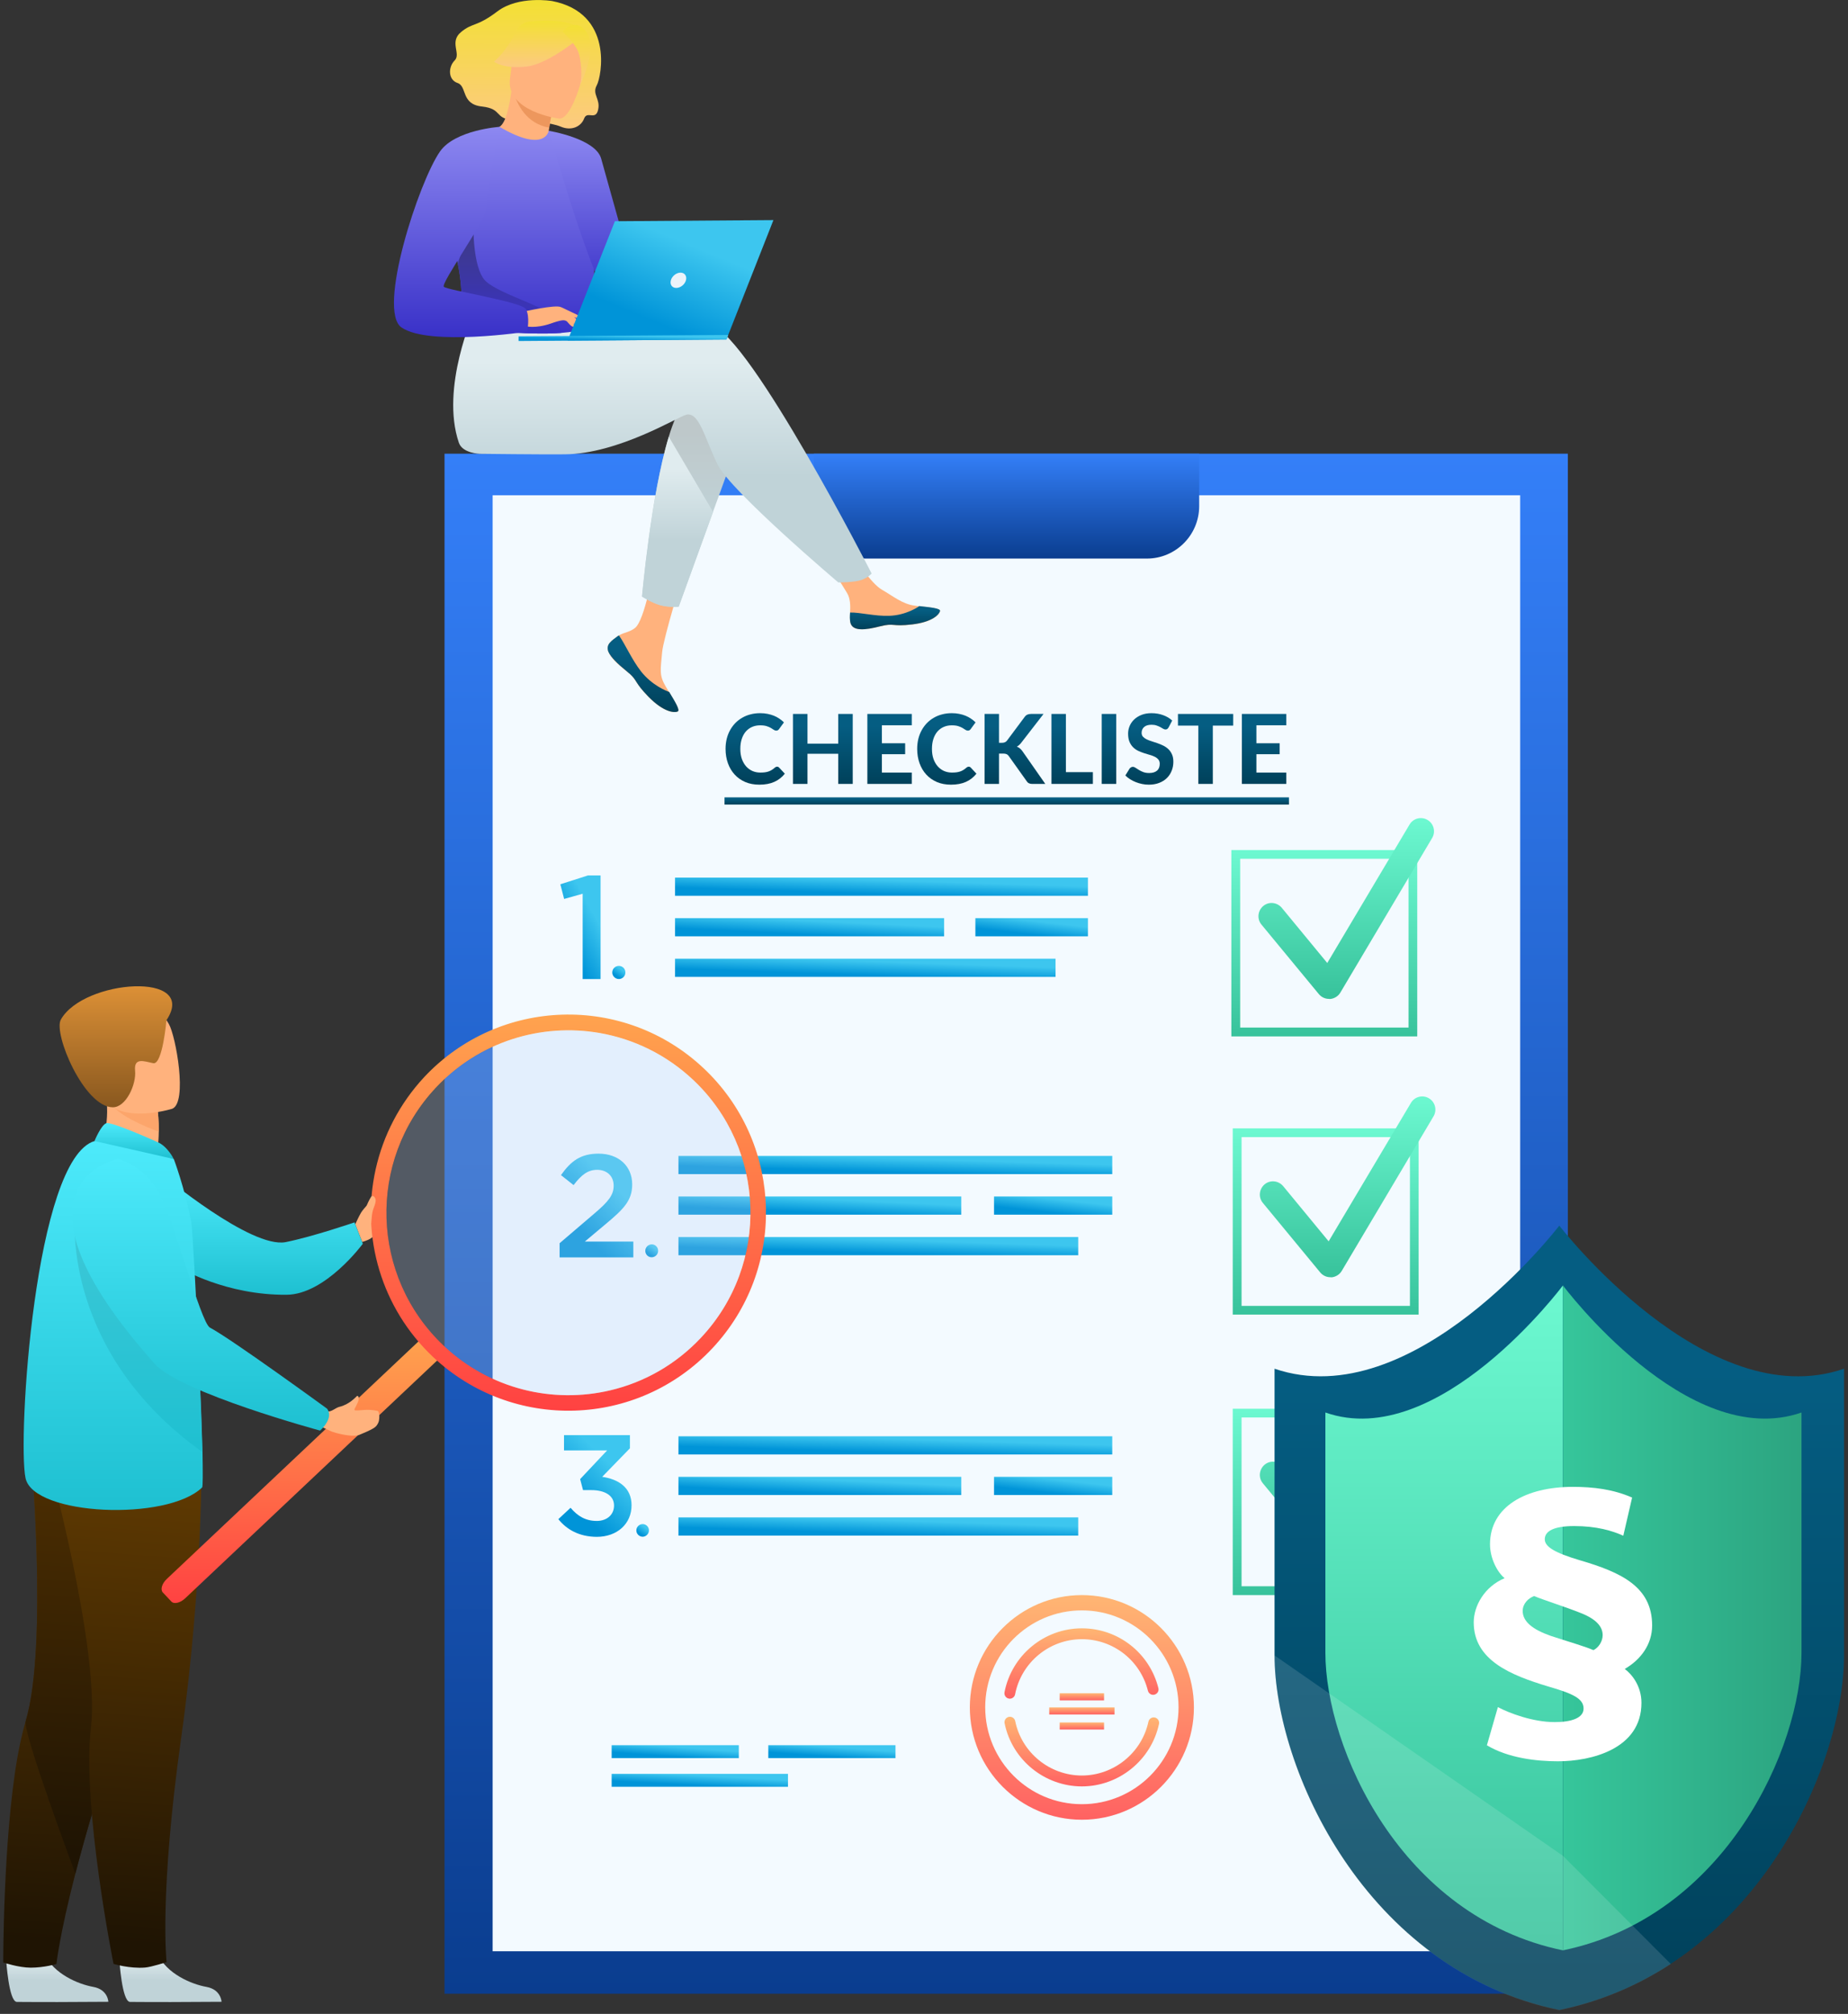<svg width="268" height="292" viewBox="0 0 268 292" fill="none" xmlns="http://www.w3.org/2000/svg">
<rect x="0" y="0" width="268" height="292" fill="#333333" stroke="none"/>
<g clip-path="url(#clip0_1145_1636)">
<path d="M227.373 65.783H64.467V289.071H227.373V65.783Z" fill="url(#paint0_linear_1145_1636)"/>
<path d="M220.457 71.81H71.442V282.916H220.457V71.81Z" fill="#F3FAFF"/>
<path d="M118.015 65.783V73.385C118.015 77.58 121.414 80.987 125.6 80.987H166.322C170.507 80.987 173.907 77.58 173.907 73.385V65.783H118.015Z" fill="url(#paint1_linear_1145_1636)"/>
<path d="M107.144 253.038H88.703V254.906H107.144V253.038Z" fill="url(#paint2_linear_1145_1636)"/>
<path d="M129.863 253.038H111.421V254.906H129.863V253.038Z" fill="url(#paint3_linear_1145_1636)"/>
<path d="M114.273 257.196H88.703V259.065H114.273V257.196Z" fill="url(#paint4_linear_1145_1636)"/>
<path d="M186.927 115.61H105.072V116.654H186.927V115.61Z" fill="url(#paint5_linear_1145_1636)"/>
<path d="M205.531 150.269H178.572V123.249H205.531V150.269ZM179.852 148.987H204.27V124.513H179.852V148.987Z" fill="url(#paint6_linear_1145_1636)"/>
<path d="M192.719 144.829C192.152 144.829 191.622 144.572 191.257 144.132L182.94 134.057C182.264 133.251 182.392 132.042 183.196 131.364C184.001 130.686 185.207 130.815 185.883 131.621L192.481 139.626L204.416 119.549C204.946 118.651 206.116 118.34 207.03 118.889C207.926 119.42 208.236 120.593 207.688 121.509L194.382 143.913C194.071 144.444 193.505 144.792 192.883 144.847C192.81 144.829 192.774 144.829 192.719 144.829Z" fill="url(#paint7_linear_1145_1636)"/>
<path d="M157.773 127.243H97.896V129.881H157.773V127.243Z" fill="url(#paint8_linear_1145_1636)"/>
<path d="M153.076 139.003H97.896V141.641H153.076V139.003Z" fill="url(#paint9_linear_1145_1636)"/>
<path d="M157.773 133.123H141.451V135.761H157.773V133.123Z" fill="url(#paint10_linear_1145_1636)"/>
<path d="M136.918 133.123H97.896V135.761H136.918V133.123Z" fill="url(#paint11_linear_1145_1636)"/>
<path d="M84.499 129.587L81.812 130.338L81.264 128.213L85.266 126.931H87.094V141.953H84.499V129.587Z" fill="url(#paint12_linear_1145_1636)"/>
<path d="M88.794 141C88.794 140.469 89.215 140.047 89.745 140.047C90.275 140.047 90.695 140.469 90.695 141C90.695 141.531 90.275 141.952 89.745 141.952C89.233 141.952 88.794 141.531 88.794 141Z" fill="url(#paint13_linear_1145_1636)"/>
<path d="M205.732 190.607H178.773V163.605H205.732V190.607ZM180.053 189.343H204.471V164.869H180.053V189.343Z" fill="url(#paint14_linear_1145_1636)"/>
<path d="M192.92 185.185C192.353 185.185 191.823 184.928 191.458 184.489L183.142 174.413C182.465 173.607 182.593 172.398 183.397 171.72C184.202 171.043 185.408 171.171 186.084 171.977L192.682 179.982L204.618 159.905C205.148 159.007 206.317 158.696 207.231 159.245C208.127 159.777 208.437 160.949 207.889 161.865L194.583 184.269C194.273 184.8 193.706 185.148 193.084 185.203C193.03 185.185 192.975 185.185 192.92 185.185Z" fill="url(#paint15_linear_1145_1636)"/>
<path d="M81.154 180.257L86.235 175.915C88.264 174.193 88.995 173.241 88.995 171.922C88.995 170.456 87.953 169.614 86.601 169.614C85.248 169.614 84.316 170.347 83.183 171.83L81.355 170.383C82.763 168.386 84.17 167.269 86.802 167.269C89.69 167.269 91.682 169.046 91.682 171.739C91.682 174.065 90.439 175.311 87.844 177.473L84.809 180.019H91.846V182.309H81.154V180.257Z" fill="url(#paint16_linear_1145_1636)"/>
<path d="M93.582 181.356C93.582 180.843 94.003 180.422 94.515 180.422C95.026 180.422 95.447 180.843 95.447 181.356C95.447 181.869 95.026 182.29 94.515 182.29C94.003 182.309 93.582 181.887 93.582 181.356Z" fill="url(#paint17_linear_1145_1636)"/>
<path d="M161.301 167.599H98.39V170.237H161.301V167.599Z" fill="url(#paint18_linear_1145_1636)"/>
<path d="M156.366 179.359H98.39V181.997H156.366V179.359Z" fill="url(#paint19_linear_1145_1636)"/>
<path d="M161.301 173.479H144.156V176.117H161.301V173.479Z" fill="url(#paint20_linear_1145_1636)"/>
<path d="M139.404 173.479H98.39V176.117H139.404V173.479Z" fill="url(#paint21_linear_1145_1636)"/>
<path d="M205.732 231.275H178.773V204.255H205.732V231.275ZM180.052 229.993H204.471V205.519H180.052V229.993Z" fill="url(#paint22_linear_1145_1636)"/>
<path d="M192.92 225.834C192.353 225.834 191.823 225.578 191.457 225.138L183.141 215.063C182.465 214.257 182.593 213.048 183.397 212.37C184.201 211.692 185.408 211.82 186.084 212.626L192.682 220.632L204.617 200.554C205.147 199.657 206.317 199.345 207.231 199.895C208.126 200.426 208.437 201.599 207.889 202.514L194.583 224.918C194.272 225.45 193.705 225.798 193.084 225.853C193.029 225.834 192.974 225.834 192.92 225.834Z" fill="url(#paint23_linear_1145_1636)"/>
<path d="M161.3 208.248H98.39V210.886H161.3V208.248Z" fill="url(#paint24_linear_1145_1636)"/>
<path d="M156.365 220.009H98.39V222.647H156.365V220.009Z" fill="url(#paint25_linear_1145_1636)"/>
<path d="M161.3 214.129H144.156V216.767H161.3V214.129Z" fill="url(#paint26_linear_1145_1636)"/>
<path d="M139.404 214.129H98.39V216.767H139.404V214.129Z" fill="url(#paint27_linear_1145_1636)"/>
<path d="M80.971 220.265L82.744 218.617C83.786 219.844 84.937 220.522 86.546 220.522C87.971 220.522 89.05 219.661 89.05 218.287C89.05 216.858 87.752 216.052 85.723 216.052H84.553L84.133 214.458L88.044 210.3H81.794V208.083H91.353V209.988L87.332 214.128C89.616 214.458 91.59 215.631 91.59 218.25C91.59 220.925 89.525 222.83 86.528 222.83C83.987 222.812 82.177 221.767 80.971 220.265Z" fill="url(#paint28_linear_1145_1636)"/>
<path d="M92.285 221.896C92.285 221.383 92.706 220.98 93.199 220.98C93.711 220.98 94.113 221.401 94.113 221.896C94.113 222.39 93.692 222.812 93.199 222.812C92.706 222.812 92.285 222.409 92.285 221.896Z" fill="url(#paint29_linear_1145_1636)"/>
<path d="M156.895 259.01C151.485 259.01 146.77 255.163 145.691 249.869C145.6 249.447 145.874 249.026 146.295 248.934C146.715 248.843 147.135 249.117 147.227 249.539C148.159 254.118 152.216 257.434 156.895 257.434C161.52 257.434 165.577 254.155 166.546 249.63C166.637 249.209 167.058 248.934 167.478 249.026C167.898 249.117 168.173 249.539 168.081 249.96C166.948 255.218 162.251 259.01 156.895 259.01Z" fill="url(#paint30_linear_1145_1636)"/>
<path d="M146.441 246.296C146.386 246.296 146.349 246.296 146.295 246.278C145.874 246.205 145.6 245.783 145.673 245.362C146.715 239.995 151.431 236.093 156.895 236.093C162.141 236.093 166.71 239.647 167.99 244.758C168.099 245.179 167.844 245.6 167.423 245.71C167.003 245.82 166.582 245.564 166.473 245.142C165.376 240.746 161.428 237.668 156.895 237.668C152.18 237.668 148.104 241.039 147.208 245.674C147.135 246.04 146.806 246.296 146.441 246.296Z" fill="url(#paint31_linear_1145_1636)"/>
<path d="M156.895 263.846C147.939 263.846 140.647 256.537 140.647 247.56C140.647 238.584 147.939 231.275 156.895 231.275C165.851 231.275 173.144 238.584 173.144 247.56C173.144 256.537 165.851 263.846 156.895 263.846ZM156.895 233.492C149.164 233.492 142.877 239.793 142.877 247.542C142.877 255.291 149.164 261.593 156.895 261.593C164.627 261.593 170.914 255.291 170.914 247.542C170.914 239.812 164.627 233.492 156.895 233.492Z" fill="url(#paint32_linear_1145_1636)"/>
<path d="M160.112 245.509H153.678V246.535H160.112V245.509Z" fill="url(#paint33_linear_1145_1636)"/>
<path d="M160.112 249.74H153.678V250.766H160.112V249.74Z" fill="url(#paint34_linear_1145_1636)"/>
<path d="M161.629 247.56H152.161V248.586H161.629V247.56Z" fill="url(#paint35_linear_1145_1636)"/>
<path d="M51.52 177.509C51.52 177.509 52.032 176.373 52.361 175.824C52.69 175.274 54.097 173.699 54.335 174.065C54.572 174.432 55.523 176.831 55.011 177.509C54.499 178.187 55.047 179.359 52.525 180.074L51.52 177.509Z" fill="#FFB27D"/>
<path d="M23.52 170.31C23.52 170.31 36.423 181.1 41.45 180.092C45.379 179.304 51.411 177.234 51.411 177.234L52.617 180.33C52.617 180.33 47.207 187.694 41.559 187.731C32.731 187.804 26.225 183.902 26.225 183.902L23.52 170.31Z" fill="url(#paint36_linear_1145_1636)"/>
<path d="M0.892 284.125C0.892 284.125 1.257 290.17 2.427 290.261C2.591 290.28 8.349 290.28 8.349 290.28L15.714 290.243C15.714 290.243 15.66 288.466 13.521 288.081C11.364 287.697 7.764 286.195 6.466 283.337C5.095 280.333 0.892 284.125 0.892 284.125Z" fill="url(#paint37_linear_1145_1636)"/>
<path d="M0.471 284.546C0.471 284.546 2.72 285.297 4.456 285.297C6.412 285.297 8.185 284.766 8.185 284.766C8.185 284.766 8.605 280.681 10.926 271.668C12.151 266.941 13.887 260.878 16.355 253.349C23.19 232.502 25.274 220.32 25.457 219.166C25.475 219.111 25.475 219.074 25.475 219.074L25.457 219.056L4.438 209.805C4.438 209.805 7.033 238.529 3.725 249.557C3.268 251.096 2.866 252.891 2.519 254.833C0.435 266.813 0.471 284.546 0.471 284.546Z" fill="url(#paint38_linear_1145_1636)"/>
<path d="M10.926 271.668C12.151 266.942 13.887 260.878 16.355 253.349C23.19 232.502 25.274 220.32 25.457 219.166C25.457 219.129 25.457 219.093 25.457 219.056L4.438 209.805C4.438 209.805 7.033 238.529 3.725 249.557C3.25 251.096 10.926 271.668 10.926 271.668Z" fill="url(#paint39_linear_1145_1636)"/>
<path d="M17.305 284.125C17.305 284.125 17.67 290.17 18.84 290.261C19.005 290.28 24.762 290.28 24.762 290.28L32.128 290.243C32.128 290.243 32.073 288.466 29.934 288.081C27.778 287.697 24.177 286.195 22.879 283.337C21.509 280.333 17.305 284.125 17.305 284.125Z" fill="url(#paint40_linear_1145_1636)"/>
<path d="M29.222 210.483C29.222 210.483 29.496 229.095 26.279 251.938C23.062 274.782 24.159 284.491 24.159 284.491C24.159 284.491 21.948 285.205 21.052 285.279C18.785 285.462 16.464 284.747 16.464 284.747C16.464 284.747 11.858 261.886 13.193 250.455C14.509 239.024 6.887 211.216 6.887 211.216L29.222 210.483Z" fill="url(#paint41_linear_1145_1636)"/>
<path d="M14.326 166.939L18.42 169.632L22.148 168.57C22.825 167.599 23.007 165.712 23.026 164.081C23.044 162.469 22.88 161.096 22.88 161.096L17.36 158.641L15.294 157.725C15.294 157.761 15.459 159.429 15.477 159.667C15.861 163.99 14.326 166.939 14.326 166.939Z" fill="#FFB27D"/>
<path d="M29.313 215.667C24.214 220.613 4.895 219.771 3.707 214.33C2.519 208.889 5.004 168.002 13.723 165.437C15.532 164.906 25.201 168.038 25.201 168.038C25.201 168.038 26.718 172.014 27.723 177.088C27.924 178.077 28.472 188.519 28.911 198.301C29.112 202.881 29.277 207.296 29.368 210.538C29.423 213.561 29.423 215.557 29.313 215.667Z" fill="url(#paint42_linear_1145_1636)"/>
<path d="M15.879 159.758C16.994 161.663 20.942 163.33 23.026 164.081C23.044 162.469 22.88 161.095 22.88 161.095L17.36 158.641C16.135 158.622 15.386 158.897 15.879 159.758Z" fill="#FCA56B"/>
<path d="M24.963 160.766C24.963 160.766 16.044 163.55 14.399 157.963C12.754 152.376 10.487 148.968 16.117 146.953C21.746 144.938 23.483 146.734 24.488 148.474C25.493 150.196 27.248 159.886 24.963 160.766Z" fill="#FFB27D"/>
<path d="M24.14 147.924C24.14 147.924 23.574 154.427 22.221 154.153C20.887 153.878 19.407 153.273 19.59 155.233C19.791 157.194 18.292 160.564 16.354 160.546C12.205 160.528 7.691 149.848 8.824 147.833C12.114 141.971 28.874 140.798 24.14 147.924Z" fill="url(#paint43_linear_1145_1636)"/>
<path d="M22.825 165.584C22.715 165.529 16.19 162.598 15.422 162.854C14.655 163.111 13.704 165.437 13.704 165.437L25.183 168.038C25.201 168.038 24.287 166.188 22.825 165.584Z" fill="url(#paint44_linear_1145_1636)"/>
<path d="M63.419 197.239L26.864 231.733C26.151 232.411 25.237 232.631 24.853 232.209L23.61 230.89C23.227 230.469 23.483 229.59 24.214 228.912L60.768 194.418C61.481 193.74 62.395 193.52 62.779 193.941L64.022 195.26C64.406 195.663 64.15 196.561 63.419 197.239Z" fill="url(#paint45_linear_1145_1636)"/>
<path d="M55.029 184.214C56.437 188.849 59.032 193.19 62.797 196.744C74.33 207.607 92.461 207.057 103.3 195.498C113.992 184.104 113.608 166.262 102.514 155.343C102.368 155.197 102.221 155.05 102.057 154.904C90.542 144.041 72.411 144.59 61.554 156.131C54.28 163.935 52.141 174.688 55.029 184.214ZM63.217 157.707C69.523 150.984 78.516 148.309 86.96 149.775C91.876 150.636 96.61 152.889 100.522 156.571C111.141 166.573 111.652 183.316 101.655 193.96C97.981 197.88 93.393 200.426 88.531 201.58C80.197 203.559 71.058 201.434 64.351 195.114C53.731 185.093 53.22 168.35 63.217 157.707Z" fill="url(#paint46_linear_1145_1636)"/>
<g opacity="0.5">
<path opacity="0.5" d="M101.655 193.96C97.981 197.88 93.394 200.426 88.532 201.58C80.197 203.559 71.058 201.434 64.351 195.114C53.732 185.112 53.22 168.368 63.218 157.725C69.523 151.002 78.516 148.327 86.96 149.793C91.876 150.654 96.61 152.907 100.522 156.589C111.141 166.573 111.634 183.316 101.655 193.96Z" fill="#B3CFF9"/>
</g>
<path d="M29.331 210.52C9.19 196.14 10.871 176.941 10.871 176.941C18.237 181.1 25.53 190.296 28.893 198.283C29.094 202.863 29.258 207.296 29.331 210.52Z" fill="url(#paint47_linear_1145_1636)"/>
<path d="M49.217 203.98C50.643 203.65 51.593 202.569 51.794 202.386C51.794 202.386 52.397 202.423 51.703 203.723C51.648 203.833 51.52 204.108 51.41 204.31C51.374 204.383 51.429 204.474 51.52 204.493C52.343 204.548 53.165 204.236 54.737 204.566C54.956 204.603 55.011 205.134 55.011 205.354C54.993 205.738 55.029 206.16 54.591 206.728C54.335 207.057 53.622 207.424 52.05 208.065C51.447 208.303 49.729 208.12 48.12 207.57L46.823 206.966L47.225 204.566L47.554 204.639C48.047 204.731 48.687 204.108 49.217 203.98Z" fill="#FFB27D"/>
<path d="M17.122 168.038C17.122 168.038 -0.972 171.501 22.441 197.751C26.188 201.946 46.421 207.424 46.421 207.424C46.421 207.424 48.468 205.665 47.444 204.255C47.444 204.255 33.517 194.106 30.446 192.494C29.076 191.761 25.091 176.3 22.843 172.581C20.595 168.863 17.122 168.038 17.122 168.038Z" fill="url(#paint48_linear_1145_1636)"/>
<path d="M52.013 177.839C52.013 177.839 52.598 176.703 52.726 176.099C52.836 175.494 53.585 173.754 53.896 173.442C54.024 173.314 54.426 173.479 54.481 174.01C54.499 174.249 54.389 174.652 54.188 175.164C53.859 175.97 53.914 177.07 53.805 177.436C53.494 178.352 52.013 177.839 52.013 177.839Z" fill="#FFB27D"/>
<path d="M80.051 0.146C80.051 0.146 75.207 -0.678 72.137 1.649C69.066 3.975 68.573 3.224 66.855 4.653C65.118 6.082 66.891 7.804 65.941 8.756C64.99 9.709 64.954 11.559 66.361 12.035C67.769 12.512 66.818 15.113 69.889 15.443C72.959 15.791 71.589 17.201 74.495 17.421C77.401 17.641 79.813 17.733 81.349 18.374C82.884 19.015 84.273 18.355 84.712 17.183C85.15 16.011 86.375 17.531 86.74 15.919C87.106 14.325 85.827 13.684 86.539 12.383C87.252 11.101 89.025 1.887 80.051 0.146Z" fill="url(#paint49_linear_1145_1636)"/>
<path d="M88.422 93.206C88.093 93.591 88.056 94.03 88.221 94.488C88.532 95.331 89.555 96.284 90.743 97.236C90.889 97.364 91.036 97.474 91.145 97.566C91.182 97.584 91.2 97.621 91.237 97.639C91.255 97.657 91.291 97.676 91.31 97.694C92.425 98.702 92.004 98.94 93.996 100.991C96.281 103.336 97.835 103.373 98.273 103.153C98.639 102.97 97.871 101.724 97.031 100.332C96.994 100.259 96.957 100.204 96.903 100.131C96.793 99.947 96.683 99.764 96.555 99.563C95.55 97.877 95.806 97.09 96.025 94.562C96.208 92.51 99.114 83.112 99.114 83.112L94.782 82.398C94.782 82.398 93.54 89.872 92.096 91.044C91.328 91.667 90.469 91.686 89.738 92.144C89.683 92.18 89.628 92.217 89.592 92.235C89.19 92.528 88.751 92.821 88.422 93.206Z" fill="#FFB27D"/>
<path d="M88.422 93.206C88.093 93.591 88.056 94.03 88.221 94.488C88.605 95.331 89.61 96.284 90.761 97.218C90.908 97.346 91.036 97.456 91.164 97.566C91.2 97.584 91.218 97.621 91.255 97.639C91.273 97.657 91.31 97.676 91.328 97.694C92.443 98.702 92.023 98.94 94.015 100.992C96.299 103.336 97.853 103.373 98.292 103.153C98.657 102.97 97.89 101.724 97.049 100.332C96.61 100.167 94.563 99.361 92.991 97.383C91.621 95.642 90.688 93.426 89.756 92.125C89.701 92.162 89.647 92.198 89.61 92.217C89.19 92.528 88.751 92.821 88.422 93.206Z" fill="url(#paint50_linear_1145_1636)"/>
<path d="M123.332 90.257C123.606 91.594 125.507 91.356 127.645 90.825C129.765 90.293 129.272 90.916 132.306 90.55C135.34 90.183 136.236 89.048 136.327 88.608C136.4 88.205 134.901 88.077 133.293 87.894C133.092 87.875 132.891 87.857 132.69 87.82C130.88 87.601 129.546 86.447 127.883 85.494C126.311 84.596 123.953 80.896 123.953 80.896L119.804 81.262C119.804 81.262 122.016 84.56 122.857 86.007C123.35 86.85 123.332 87.967 123.277 88.846C123.259 89.304 123.24 89.781 123.332 90.257Z" fill="#FFB27D"/>
<path d="M127.645 90.806C129.765 90.275 129.272 90.898 132.306 90.531C135.34 90.165 136.235 89.029 136.327 88.59C136.4 88.187 134.901 88.058 133.293 87.875L133.275 87.912C133.275 87.912 131.465 89.213 128.943 89.286C126.896 89.359 124.702 88.773 123.277 88.81C123.24 89.286 123.222 89.762 123.313 90.238C123.606 91.594 125.507 91.356 127.645 90.806Z" fill="url(#paint51_linear_1145_1636)"/>
<path d="M107.211 63.731L103.391 74.246L98.419 87.967C98.419 87.967 97.049 88.114 95.715 87.747C94.49 87.399 93.101 86.501 93.101 86.501C93.101 86.501 94.398 71.81 96.976 63.346C97.634 61.185 98.383 59.426 99.206 58.437C103.263 53.546 107.211 63.731 107.211 63.731Z" fill="url(#paint52_linear_1145_1636)"/>
<path d="M103.154 47.116C100.595 46.31 93.357 47.427 86.064 48.893L84.511 46.383L68.756 45.266C68.756 45.266 63.821 56.202 66.544 64.189C67.074 65.746 69.596 65.801 69.596 65.801C69.596 65.801 78.826 65.911 81.879 65.874C89.72 65.82 98.42 60.361 99.553 60.122C101.399 59.738 102.167 63.438 104.049 67.322C105.932 71.205 121.577 84.45 121.577 84.45C121.577 84.45 123.972 84.45 124.958 84.083C126.019 83.68 126.402 83.149 126.402 83.149C126.402 83.149 108.911 48.93 103.154 47.116Z" fill="url(#paint53_linear_1145_1636)"/>
<path d="M79.557 22.038C79.576 22.056 76.797 23.027 74.933 22.221C73.178 21.451 71.826 18.575 71.862 18.575C72.667 18.539 73.526 17.824 74.165 13.244L74.513 13.373L80.234 15.388C80.234 15.388 79.831 17.22 79.576 18.978C79.356 20.425 79.247 21.836 79.557 22.038Z" fill="#FFB27D"/>
<path d="M80.215 15.37C80.215 15.37 79.978 16.652 79.63 18.502C76.34 17.934 74.97 15.131 74.494 13.354L80.215 15.37Z" fill="#ED975D"/>
<path d="M81.093 17.201C81.093 17.201 73.288 16.212 73.965 11.339C74.659 6.466 74.111 3.059 79.137 3.499C84.163 3.92 84.858 5.917 85.022 7.602C85.187 9.269 83.14 17.329 81.093 17.201Z" fill="#FFB27D"/>
<path d="M84.712 4.928C84.712 4.928 79.74 9.288 76.341 9.654C72.941 10.02 71.643 8.94 71.643 8.94C71.643 8.94 73.635 7.254 74.824 4.561C75.171 3.774 75.92 3.224 76.779 3.132C79.228 2.913 83.816 2.784 84.712 4.928Z" fill="url(#paint54_linear_1145_1636)"/>
<path d="M81.586 4.561C81.586 4.561 83.268 6.173 83.798 7.364C84.31 8.518 84.493 11.284 84.09 12.402C84.09 12.402 86.668 7.309 85.169 4.854C83.597 2.253 81.586 4.561 81.586 4.561Z" fill="url(#paint55_linear_1145_1636)"/>
<path d="M86.21 33.523C86.083 49.369 86.229 46.053 84.511 47.574C84.09 47.94 82.921 48.16 81.385 48.27C76.542 48.618 68.025 47.885 67.695 46.988C66.562 43.892 67.33 42.921 66.38 38.176C66.27 37.663 66.16 37.132 66.014 36.528C65.21 33.267 64.442 32.168 67.165 26.892C69.633 22.129 72.21 18.245 72.448 18.392C79.082 22.276 79.576 18.96 79.576 18.96C79.576 18.96 86.265 25.793 86.21 33.523Z" fill="url(#paint56_linear_1145_1636)"/>
<path d="M103.409 74.228L98.438 87.949C98.438 87.949 97.067 88.095 95.733 87.729C94.508 87.381 93.119 86.483 93.119 86.483C93.119 86.483 94.417 71.791 96.994 63.328L103.409 74.228Z" fill="url(#paint57_linear_1145_1636)"/>
<path d="M79.557 18.96C79.557 18.96 86.356 20.059 87.179 22.99C88.001 25.921 92.808 43.104 92.808 43.104C92.808 43.104 89.354 43.745 87.764 42.17C86.156 40.576 82.116 27.387 82.116 27.387L79.557 18.96Z" fill="url(#paint58_linear_1145_1636)"/>
<path d="M81.385 48.27C76.542 48.618 68.025 47.885 67.696 46.988C66.562 43.892 67.33 42.921 66.38 38.176L68.664 31.563C68.664 31.563 68.335 38.909 70.51 40.833C72.685 42.756 79.375 44.496 80.453 46.108C80.947 46.859 81.294 47.647 81.385 48.27Z" fill="url(#paint59_linear_1145_1636)"/>
<path d="M75.811 45.211C75.811 45.211 80.581 44.112 81.349 44.533C82.116 44.954 84.017 46.493 84.255 47.025C84.492 47.556 82.537 46.621 81.897 46.457C81.477 46.347 80.398 46.731 79.868 46.914C77.62 47.684 76.231 47.299 76.231 47.299L75.811 45.211Z" fill="#FFB27D"/>
<path d="M72.429 18.392C72.429 18.392 66.014 18.832 63.821 21.946C60.732 26.342 54.645 45.009 58.228 47.482C62.249 50.248 76.45 48.087 76.45 48.087C76.45 48.087 76.907 45.87 76.249 44.808C75.591 43.745 64.881 42.078 64.369 41.584C63.876 41.089 70.474 31.893 70.455 30.409C70.437 28.907 72.429 18.392 72.429 18.392Z" fill="url(#paint60_linear_1145_1636)"/>
<path d="M81.605 45.87C81.605 45.87 82.61 47.153 82.939 47.318C83.268 47.464 83.487 47.427 83.487 47.427L82.811 46.218L81.605 45.87Z" fill="#FFB27D"/>
<path d="M81.367 44.533L84.291 45.925C84.291 45.925 84.163 46.127 83.816 46.108C83.451 46.09 82.555 45.76 82.555 45.76L81.367 44.533Z" fill="#FFB27D"/>
<path d="M82.317 49.388L105.347 49.223L112.164 31.911L89.171 32.076L82.317 49.388Z" fill="url(#paint61_linear_1145_1636)"/>
<path d="M105.621 48.563L75.207 48.765V49.443L105.347 49.223L105.621 48.563Z" fill="url(#paint62_linear_1145_1636)"/>
<path d="M99.479 40.631C99.644 40.027 99.297 39.532 98.694 39.532C98.09 39.532 97.451 40.027 97.286 40.65C97.122 41.272 97.469 41.749 98.072 41.749C98.675 41.749 99.315 41.254 99.479 40.631Z" fill="#EBF3FA"/>
<path d="M226.132 177.706C226.132 177.706 204.996 205.329 184.838 198.453C184.838 198.453 184.838 229.092 184.838 239.994C184.838 256.308 197.926 285.59 226.132 291.425C254.338 285.59 267.425 256.308 267.425 239.994C267.425 229.077 267.425 198.453 267.425 198.453C247.418 205.344 226.132 177.706 226.132 177.706Z" fill="url(#paint63_linear_1145_1636)"/>
<path d="M226.658 186.376C226.658 186.376 208.606 210.561 192.209 204.801C192.209 204.801 192.209 230.494 192.209 239.647C192.209 253.323 203.04 277.9 226.658 282.785V186.376Z" fill="url(#paint64_linear_1145_1636)"/>
<path d="M226.658 186.376C226.658 186.376 244.71 210.561 261.257 204.801C261.257 204.801 261.257 230.494 261.257 239.647C261.257 253.323 250.276 277.9 226.658 282.785V186.376Z" fill="url(#paint65_linear_1145_1636)"/>
<path d="M235.414 222.669C233.819 221.945 231.547 221.267 228.298 221.267C225.259 221.267 224.026 222.036 224.026 223.182C224.026 224.267 225.47 225.142 229.125 226.227C235.098 227.976 239.596 230.057 239.596 235.681C239.596 238.426 237.941 240.642 235.624 241.984C236.662 242.753 238.046 244.457 238.046 246.9C238.046 253.609 230.72 255.373 225.936 255.373C222.837 255.373 218.716 254.906 215.632 253.051L217.226 247.518C218.881 248.392 222.281 249.689 225.47 249.689C227.952 249.689 229.652 249.071 229.652 247.729C229.652 246.281 228.103 245.558 224.552 244.532C219.031 242.874 213.721 240.702 213.721 235.229C213.721 232.847 215.271 230.057 218.204 228.821C217.121 227.946 216.083 225.926 216.083 223.905C216.083 218.432 221.288 215.582 228.088 215.582C231.126 215.582 233.969 215.944 236.692 217.135L235.414 222.669ZM224.898 237.189C227.215 237.958 229.953 238.742 231.081 239.255C231.848 238.893 232.42 237.958 232.42 237.084C232.42 235.847 231.487 234.762 229.276 233.887C227.11 233.013 223.966 232.032 222.476 231.414C221.649 231.731 220.822 232.5 220.822 233.586C220.837 235.124 222.266 236.269 224.898 237.189Z" fill="white"/>
<path opacity="0.13" d="M242.303 284.761L226.658 269.079L184.838 240.024C184.838 256.338 197.926 285.62 226.132 291.455C232.209 290.189 237.595 287.837 242.303 284.761Z" fill="white"/>
<path d="M112.692 111.164C112.808 111.164 112.906 111.206 112.985 111.29L113.815 112.177C113.405 112.699 112.896 113.096 112.287 113.366C111.683 113.636 110.962 113.771 110.125 113.771C109.367 113.771 108.686 113.643 108.081 113.387C107.477 113.126 106.963 112.765 106.54 112.303C106.117 111.842 105.791 111.294 105.563 110.66C105.336 110.027 105.222 109.334 105.222 108.584C105.222 108.081 105.275 107.603 105.382 107.151C105.494 106.694 105.654 106.275 105.863 105.893C106.073 105.51 106.324 105.165 106.617 104.858C106.914 104.55 107.249 104.289 107.621 104.075C107.993 103.856 108.398 103.69 108.835 103.579C109.276 103.462 109.746 103.404 110.244 103.404C110.616 103.404 110.967 103.436 111.297 103.502C111.631 103.567 111.943 103.658 112.231 103.774C112.52 103.891 112.785 104.033 113.026 104.201C113.273 104.364 113.494 104.543 113.689 104.739L112.985 105.704C112.943 105.764 112.889 105.818 112.824 105.865C112.759 105.911 112.671 105.934 112.559 105.934C112.448 105.934 112.334 105.895 112.217 105.816C112.106 105.736 111.966 105.648 111.799 105.55C111.636 105.452 111.429 105.364 111.178 105.284C110.932 105.205 110.618 105.165 110.237 105.165C109.813 105.165 109.425 105.242 109.072 105.396C108.718 105.55 108.414 105.774 108.158 106.067C107.907 106.356 107.712 106.713 107.572 107.137C107.433 107.561 107.363 108.043 107.363 108.584C107.363 109.129 107.437 109.616 107.586 110.045C107.74 110.469 107.946 110.828 108.207 111.122C108.472 111.415 108.779 111.639 109.128 111.793C109.481 111.942 109.858 112.017 110.257 112.017C110.495 112.017 110.709 112.005 110.899 111.982C111.094 111.958 111.273 111.919 111.436 111.863C111.604 111.807 111.759 111.735 111.904 111.646C112.052 111.558 112.201 111.446 112.35 111.311C112.401 111.269 112.455 111.234 112.51 111.206C112.566 111.178 112.627 111.164 112.692 111.164Z" fill="url(#paint66_linear_1145_1636)"/>
<path d="M123.665 103.516V113.66H121.559V109.29H117.102V113.66H114.996V103.516H117.102V107.822H121.559V103.516H123.665Z" fill="url(#paint67_linear_1145_1636)"/>
<path d="M127.891 105.158V107.766H131.267V109.353H127.891V112.017H132.23V113.66H125.785V103.516H132.23V105.158H127.891Z" fill="url(#paint68_linear_1145_1636)"/>
<path d="M140.482 111.164C140.598 111.164 140.696 111.206 140.775 111.29L141.605 112.177C141.196 112.699 140.686 113.096 140.077 113.366C139.473 113.636 138.752 113.771 137.915 113.771C137.157 113.771 136.476 113.643 135.871 113.387C135.267 113.126 134.753 112.765 134.33 112.303C133.907 111.842 133.581 111.294 133.354 110.66C133.126 110.027 133.012 109.334 133.012 108.584C133.012 108.081 133.065 107.603 133.172 107.151C133.284 106.694 133.444 106.275 133.653 105.893C133.863 105.51 134.114 105.165 134.407 104.858C134.704 104.55 135.039 104.289 135.411 104.075C135.783 103.856 136.188 103.69 136.625 103.579C137.066 103.462 137.536 103.404 138.034 103.404C138.406 103.404 138.757 103.436 139.087 103.502C139.422 103.567 139.733 103.658 140.021 103.774C140.31 103.891 140.575 104.033 140.817 104.201C141.063 104.364 141.284 104.543 141.479 104.739L140.775 105.704C140.733 105.764 140.679 105.818 140.614 105.865C140.549 105.911 140.461 105.934 140.349 105.934C140.238 105.934 140.124 105.895 140.007 105.816C139.896 105.736 139.756 105.648 139.589 105.55C139.426 105.452 139.219 105.364 138.968 105.284C138.722 105.205 138.408 105.165 138.027 105.165C137.604 105.165 137.215 105.242 136.862 105.396C136.508 105.55 136.204 105.774 135.948 106.067C135.697 106.356 135.502 106.713 135.362 107.137C135.223 107.561 135.153 108.043 135.153 108.584C135.153 109.129 135.227 109.616 135.376 110.045C135.53 110.469 135.737 110.828 135.997 111.122C136.262 111.415 136.569 111.639 136.918 111.793C137.271 111.942 137.648 112.017 138.048 112.017C138.285 112.017 138.499 112.005 138.689 111.982C138.885 111.958 139.064 111.919 139.226 111.863C139.394 111.807 139.549 111.735 139.694 111.646C139.842 111.558 139.991 111.446 140.14 111.311C140.191 111.269 140.245 111.234 140.3 111.206C140.356 111.178 140.417 111.164 140.482 111.164Z" fill="url(#paint69_linear_1145_1636)"/>
<path d="M144.878 107.703H145.29C145.634 107.703 145.883 107.596 146.036 107.382L148.596 103.949C148.717 103.786 148.849 103.674 148.994 103.613C149.138 103.548 149.314 103.516 149.524 103.516H151.337L148.115 107.675C147.905 107.946 147.689 108.139 147.466 108.255C147.629 108.321 147.775 108.407 147.905 108.514C148.036 108.617 148.161 108.754 148.282 108.927L151.588 113.66H149.726C149.605 113.66 149.5 113.65 149.412 113.632C149.328 113.613 149.254 113.587 149.189 113.555C149.124 113.522 149.068 113.482 149.021 113.436C148.975 113.385 148.931 113.326 148.889 113.261L146.287 109.612C146.199 109.486 146.094 109.397 145.973 109.346C145.853 109.29 145.683 109.262 145.464 109.262H144.878V113.66H142.786V103.516H144.878V107.703Z" fill="url(#paint70_linear_1145_1636)"/>
<path d="M158.491 111.954V113.66H152.485V103.516H154.578V111.954H158.491Z" fill="url(#paint71_linear_1145_1636)"/>
<path d="M161.88 113.66H159.773V103.516H161.88V113.66Z" fill="url(#paint72_linear_1145_1636)"/>
<path d="M169.479 105.459C169.413 105.566 169.346 105.646 169.276 105.697C169.211 105.743 169.125 105.767 169.018 105.767C168.916 105.767 168.804 105.732 168.683 105.662C168.567 105.587 168.43 105.508 168.272 105.424C168.114 105.34 167.932 105.263 167.728 105.193C167.523 105.119 167.284 105.082 167.009 105.082C166.526 105.082 166.163 105.191 165.921 105.41C165.68 105.625 165.559 105.907 165.559 106.256C165.559 106.48 165.624 106.666 165.754 106.815C165.889 106.96 166.063 107.086 166.277 107.193C166.496 107.3 166.742 107.396 167.016 107.479C167.291 107.563 167.572 107.657 167.86 107.759C168.149 107.857 168.43 107.974 168.704 108.109C168.979 108.244 169.223 108.414 169.437 108.619C169.655 108.824 169.83 109.076 169.96 109.374C170.095 109.668 170.162 110.027 170.162 110.451C170.162 110.912 170.081 111.345 169.918 111.751C169.76 112.152 169.53 112.504 169.227 112.807C168.925 113.105 168.551 113.34 168.105 113.513C167.663 113.685 167.161 113.771 166.598 113.771C166.277 113.771 165.956 113.739 165.635 113.673C165.319 113.608 165.012 113.517 164.715 113.401C164.422 113.284 164.145 113.145 163.885 112.981C163.624 112.818 163.397 112.637 163.201 112.436L163.815 111.443C163.866 111.369 163.934 111.308 164.017 111.262C164.101 111.21 164.189 111.185 164.282 111.185C164.408 111.185 164.54 111.231 164.68 111.325C164.819 111.418 164.98 111.52 165.161 111.632C165.342 111.744 165.552 111.847 165.789 111.94C166.031 112.033 166.319 112.08 166.654 112.08C167.142 112.08 167.519 111.968 167.784 111.744C168.053 111.52 168.188 111.187 168.188 110.744C168.188 110.488 168.121 110.281 167.986 110.122C167.856 109.964 167.684 109.831 167.47 109.724C167.256 109.616 167.012 109.526 166.737 109.451C166.463 109.372 166.182 109.285 165.894 109.192C165.605 109.099 165.324 108.987 165.05 108.857C164.775 108.726 164.531 108.554 164.317 108.339C164.103 108.125 163.929 107.859 163.794 107.542C163.664 107.225 163.599 106.832 163.599 106.361C163.599 105.983 163.673 105.618 163.822 105.263C163.971 104.909 164.189 104.595 164.478 104.32C164.766 104.045 165.119 103.823 165.538 103.655C165.961 103.488 166.445 103.404 166.989 103.404C167.598 103.404 168.16 103.499 168.676 103.69C169.197 103.877 169.637 104.138 169.995 104.473L169.479 105.459Z" fill="url(#paint73_linear_1145_1636)"/>
<path d="M178.843 105.207H175.885V113.66H173.786V105.207H170.829V103.516H178.843V105.207Z" fill="url(#paint74_linear_1145_1636)"/>
<path d="M182.205 105.158V107.766H185.58V109.353H182.205V112.017H186.543V113.66H180.098V103.516H186.543V105.158H182.205Z" fill="url(#paint75_linear_1145_1636)"/>
</g>
<defs>
<linearGradient id="paint0_linear_1145_1636" x1="145.92" y1="65.783" x2="145.92" y2="289.071" gradientUnits="userSpaceOnUse">
<stop stop-color="#347FF8"/>
<stop offset="1" stop-color="#0A3D8F"/>
</linearGradient>
<linearGradient id="paint1_linear_1145_1636" x1="145.961" y1="65.783" x2="145.961" y2="80.987" gradientUnits="userSpaceOnUse">
<stop stop-color="#347FF8"/>
<stop offset="1" stop-color="#0A3D8F"/>
</linearGradient>
<linearGradient id="paint2_linear_1145_1636" x1="101.047" y1="253.044" x2="100.912" y2="254.931" gradientUnits="userSpaceOnUse">
<stop offset="0.25" stop-color="#3DC6EF"/>
<stop offset="1" stop-color="#0094D8"/>
</linearGradient>
<linearGradient id="paint3_linear_1145_1636" x1="123.766" y1="253.044" x2="123.631" y2="254.931" gradientUnits="userSpaceOnUse">
<stop offset="0.25" stop-color="#3DC6EF"/>
<stop offset="1" stop-color="#0094D8"/>
</linearGradient>
<linearGradient id="paint4_linear_1145_1636" x1="105.818" y1="257.202" x2="105.721" y2="259.094" gradientUnits="userSpaceOnUse">
<stop offset="0.25" stop-color="#3DC6EF"/>
<stop offset="1" stop-color="#0094D8"/>
</linearGradient>
<linearGradient id="paint5_linear_1145_1636" x1="145.723" y1="115.802" x2="145.723" y2="116.666" gradientUnits="userSpaceOnUse">
<stop stop-color="#055D82"/>
<stop offset="1" stop-color="#004059"/>
</linearGradient>
<linearGradient id="paint6_linear_1145_1636" x1="192.384" y1="123.1" x2="192.384" y2="150.377" gradientUnits="userSpaceOnUse">
<stop stop-color="#6DF9D1"/>
<stop offset="1" stop-color="#37C29B"/>
</linearGradient>
<linearGradient id="paint7_linear_1145_1636" x1="195.546" y1="118.471" x2="195.546" y2="144.951" gradientUnits="userSpaceOnUse">
<stop stop-color="#6DF9D1"/>
<stop offset="1" stop-color="#37C29B"/>
</linearGradient>
<linearGradient id="paint8_linear_1145_1636" x1="137.976" y1="127.252" x2="137.893" y2="129.926" gradientUnits="userSpaceOnUse">
<stop offset="0.25" stop-color="#3DC6EF"/>
<stop offset="1" stop-color="#0094D8"/>
</linearGradient>
<linearGradient id="paint9_linear_1145_1636" x1="134.832" y1="139.012" x2="134.742" y2="141.686" gradientUnits="userSpaceOnUse">
<stop offset="0.25" stop-color="#3DC6EF"/>
<stop offset="1" stop-color="#0094D8"/>
</linearGradient>
<linearGradient id="paint10_linear_1145_1636" x1="152.376" y1="133.132" x2="152.076" y2="135.775" gradientUnits="userSpaceOnUse">
<stop offset="0.25" stop-color="#3DC6EF"/>
<stop offset="1" stop-color="#0094D8"/>
</linearGradient>
<linearGradient id="paint11_linear_1145_1636" x1="124.016" y1="133.132" x2="123.889" y2="135.803" gradientUnits="userSpaceOnUse">
<stop offset="0.25" stop-color="#3DC6EF"/>
<stop offset="1" stop-color="#0094D8"/>
</linearGradient>
<linearGradient id="paint12_linear_1145_1636" x1="85.166" y1="126.982" x2="78.721" y2="130.535" gradientUnits="userSpaceOnUse">
<stop offset="0.25" stop-color="#3DC6EF"/>
<stop offset="1" stop-color="#0094D8"/>
</linearGradient>
<linearGradient id="paint13_linear_1145_1636" x1="90.067" y1="140.054" x2="89.156" y2="141.344" gradientUnits="userSpaceOnUse">
<stop offset="0.25" stop-color="#3DC6EF"/>
<stop offset="1" stop-color="#0094D8"/>
</linearGradient>
<linearGradient id="paint14_linear_1145_1636" x1="192.585" y1="163.456" x2="192.585" y2="190.715" gradientUnits="userSpaceOnUse">
<stop stop-color="#6DF9D1"/>
<stop offset="1" stop-color="#37C29B"/>
</linearGradient>
<linearGradient id="paint15_linear_1145_1636" x1="195.747" y1="158.828" x2="195.747" y2="185.307" gradientUnits="userSpaceOnUse">
<stop stop-color="#6DF9D1"/>
<stop offset="1" stop-color="#37C29B"/>
</linearGradient>
<linearGradient id="paint16_linear_1145_1636" x1="88.311" y1="167.32" x2="80.68" y2="175.025" gradientUnits="userSpaceOnUse">
<stop offset="0.25" stop-color="#3DC6EF"/>
<stop offset="1" stop-color="#0094D8"/>
</linearGradient>
<linearGradient id="paint17_linear_1145_1636" x1="94.83" y1="180.428" x2="93.937" y2="181.694" gradientUnits="userSpaceOnUse">
<stop offset="0.25" stop-color="#3DC6EF"/>
<stop offset="1" stop-color="#0094D8"/>
</linearGradient>
<linearGradient id="paint18_linear_1145_1636" x1="140.5" y1="167.608" x2="140.421" y2="170.282" gradientUnits="userSpaceOnUse">
<stop offset="0.25" stop-color="#3DC6EF"/>
<stop offset="1" stop-color="#0094D8"/>
</linearGradient>
<linearGradient id="paint19_linear_1145_1636" x1="137.197" y1="179.368" x2="137.111" y2="182.043" gradientUnits="userSpaceOnUse">
<stop offset="0.25" stop-color="#3DC6EF"/>
<stop offset="1" stop-color="#0094D8"/>
</linearGradient>
<linearGradient id="paint20_linear_1145_1636" x1="155.632" y1="173.488" x2="155.346" y2="176.134" gradientUnits="userSpaceOnUse">
<stop offset="0.25" stop-color="#3DC6EF"/>
<stop offset="1" stop-color="#0094D8"/>
</linearGradient>
<linearGradient id="paint21_linear_1145_1636" x1="125.844" y1="173.488" x2="125.723" y2="176.16" gradientUnits="userSpaceOnUse">
<stop offset="0.25" stop-color="#3DC6EF"/>
<stop offset="1" stop-color="#0094D8"/>
</linearGradient>
<linearGradient id="paint22_linear_1145_1636" x1="192.585" y1="204.105" x2="192.585" y2="231.382" gradientUnits="userSpaceOnUse">
<stop stop-color="#6DF9D1"/>
<stop offset="1" stop-color="#37C29B"/>
</linearGradient>
<linearGradient id="paint23_linear_1145_1636" x1="195.747" y1="199.477" x2="195.747" y2="225.957" gradientUnits="userSpaceOnUse">
<stop stop-color="#6DF9D1"/>
<stop offset="1" stop-color="#37C29B"/>
</linearGradient>
<linearGradient id="paint24_linear_1145_1636" x1="140.5" y1="208.257" x2="140.421" y2="210.932" gradientUnits="userSpaceOnUse">
<stop offset="0.25" stop-color="#3DC6EF"/>
<stop offset="1" stop-color="#0094D8"/>
</linearGradient>
<linearGradient id="paint25_linear_1145_1636" x1="137.197" y1="220.018" x2="137.111" y2="222.692" gradientUnits="userSpaceOnUse">
<stop offset="0.25" stop-color="#3DC6EF"/>
<stop offset="1" stop-color="#0094D8"/>
</linearGradient>
<linearGradient id="paint26_linear_1145_1636" x1="155.632" y1="214.138" x2="155.345" y2="216.784" gradientUnits="userSpaceOnUse">
<stop offset="0.25" stop-color="#3DC6EF"/>
<stop offset="1" stop-color="#0094D8"/>
</linearGradient>
<linearGradient id="paint27_linear_1145_1636" x1="125.843" y1="214.138" x2="125.722" y2="216.809" gradientUnits="userSpaceOnUse">
<stop offset="0.25" stop-color="#3DC6EF"/>
<stop offset="1" stop-color="#0094D8"/>
</linearGradient>
<linearGradient id="paint28_linear_1145_1636" x1="88.079" y1="208.133" x2="80.598" y2="215.784" gradientUnits="userSpaceOnUse">
<stop offset="0.25" stop-color="#3DC6EF"/>
<stop offset="1" stop-color="#0094D8"/>
</linearGradient>
<linearGradient id="paint29_linear_1145_1636" x1="93.509" y1="220.986" x2="92.633" y2="222.227" gradientUnits="userSpaceOnUse">
<stop offset="0.25" stop-color="#3DC6EF"/>
<stop offset="1" stop-color="#0094D8"/>
</linearGradient>
<linearGradient id="paint30_linear_1145_1636" x1="156.886" y1="248.917" x2="156.886" y2="259.01" gradientUnits="userSpaceOnUse">
<stop stop-color="#FFB673"/>
<stop offset="1" stop-color="#FF6262"/>
</linearGradient>
<linearGradient id="paint31_linear_1145_1636" x1="156.838" y1="236.093" x2="156.838" y2="246.296" gradientUnits="userSpaceOnUse">
<stop stop-color="#FFB673"/>
<stop offset="1" stop-color="#FF6262"/>
</linearGradient>
<linearGradient id="paint32_linear_1145_1636" x1="156.895" y1="231.275" x2="156.895" y2="263.846" gradientUnits="userSpaceOnUse">
<stop stop-color="#FFB673"/>
<stop offset="1" stop-color="#FF6262"/>
</linearGradient>
<linearGradient id="paint33_linear_1145_1636" x1="156.895" y1="245.509" x2="156.895" y2="246.535" gradientUnits="userSpaceOnUse">
<stop stop-color="#FFB673"/>
<stop offset="1" stop-color="#FF6262"/>
</linearGradient>
<linearGradient id="paint34_linear_1145_1636" x1="156.895" y1="249.74" x2="156.895" y2="250.766" gradientUnits="userSpaceOnUse">
<stop stop-color="#FFB673"/>
<stop offset="1" stop-color="#FF6262"/>
</linearGradient>
<linearGradient id="paint35_linear_1145_1636" x1="156.895" y1="247.56" x2="156.895" y2="248.586" gradientUnits="userSpaceOnUse">
<stop stop-color="#FFB673"/>
<stop offset="1" stop-color="#FF6262"/>
</linearGradient>
<linearGradient id="paint36_linear_1145_1636" x1="38.068" y1="170.31" x2="38.068" y2="187.732" gradientUnits="userSpaceOnUse">
<stop stop-color="#4DEAFB"/>
<stop offset="1" stop-color="#1EC0D1"/>
</linearGradient>
<linearGradient id="paint37_linear_1145_1636" x1="8.303" y1="283.673" x2="8.303" y2="287.098" gradientUnits="userSpaceOnUse">
<stop stop-color="#E0ECEF"/>
<stop offset="1" stop-color="#C0D3D8"/>
</linearGradient>
<linearGradient id="paint38_linear_1145_1636" x1="19.567" y1="209.805" x2="14.707" y2="281.93" gradientUnits="userSpaceOnUse">
<stop stop-color="#633C02"/>
<stop offset="1" stop-color="#1F1403"/>
</linearGradient>
<linearGradient id="paint39_linear_1145_1636" x1="20.317" y1="209.805" x2="16.564" y2="268.939" gradientUnits="userSpaceOnUse">
<stop stop-color="#503002"/>
<stop offset="1" stop-color="#1F1403"/>
</linearGradient>
<linearGradient id="paint40_linear_1145_1636" x1="24.716" y1="283.673" x2="24.716" y2="287.098" gradientUnits="userSpaceOnUse">
<stop stop-color="#E0ECEF"/>
<stop offset="1" stop-color="#C0D3D8"/>
</linearGradient>
<linearGradient id="paint41_linear_1145_1636" x1="23.949" y1="210.483" x2="18.611" y2="281.897" gradientUnits="userSpaceOnUse">
<stop stop-color="#633C02"/>
<stop offset="1" stop-color="#1F1403"/>
</linearGradient>
<linearGradient id="paint42_linear_1145_1636" x1="16.416" y1="165.376" x2="16.416" y2="218.936" gradientUnits="userSpaceOnUse">
<stop stop-color="#4DEAFB"/>
<stop offset="1" stop-color="#1EC0D1"/>
</linearGradient>
<linearGradient id="paint43_linear_1145_1636" x1="16.812" y1="143" x2="16.812" y2="160.546" gradientUnits="userSpaceOnUse">
<stop stop-color="#DC9036"/>
<stop offset="1" stop-color="#89581F"/>
</linearGradient>
<linearGradient id="paint44_linear_1145_1636" x1="19.444" y1="162.838" x2="19.444" y2="168.038" gradientUnits="userSpaceOnUse">
<stop stop-color="#4DEAFB"/>
<stop offset="1" stop-color="#1EC0D1"/>
</linearGradient>
<linearGradient id="paint45_linear_1145_1636" x1="43.816" y1="193.727" x2="43.816" y2="232.424" gradientUnits="userSpaceOnUse">
<stop stop-color="#FFA34E"/>
<stop offset="1" stop-color="#FF4242"/>
</linearGradient>
<linearGradient id="paint46_linear_1145_1636" x1="82.435" y1="147.103" x2="82.435" y2="204.543" gradientUnits="userSpaceOnUse">
<stop stop-color="#FFA34E"/>
<stop offset="1" stop-color="#FF4242"/>
</linearGradient>
<linearGradient id="paint47_linear_1145_1636" x1="20.084" y1="176.941" x2="20.084" y2="210.52" gradientUnits="userSpaceOnUse">
<stop stop-color="#3EC8D7"/>
<stop offset="1" stop-color="#1EC0D1"/>
</linearGradient>
<linearGradient id="paint48_linear_1145_1636" x1="29.091" y1="168.038" x2="29.091" y2="207.424" gradientUnits="userSpaceOnUse">
<stop stop-color="#4DEAFB"/>
<stop offset="1" stop-color="#1EC0D1"/>
</linearGradient>
<linearGradient id="paint49_linear_1145_1636" x1="76.216" y1="0.005" x2="76.124" y2="18.474" gradientUnits="userSpaceOnUse">
<stop stop-color="#F3E034"/>
<stop offset="1" stop-color="#FCCA80"/>
</linearGradient>
<linearGradient id="paint50_linear_1145_1636" x1="93.221" y1="94.165" x2="93.221" y2="103.37" gradientUnits="userSpaceOnUse">
<stop stop-color="#055D82"/>
<stop offset="1" stop-color="#004059"/>
</linearGradient>
<linearGradient id="paint51_linear_1145_1636" x1="129.744" y1="88.493" x2="129.744" y2="91.282" gradientUnits="userSpaceOnUse">
<stop stop-color="#055D82"/>
<stop offset="1" stop-color="#004059"/>
</linearGradient>
<linearGradient id="paint52_linear_1145_1636" x1="100.156" y1="62.804" x2="100.156" y2="75.865" gradientUnits="userSpaceOnUse">
<stop stop-color="#BEC8CA"/>
<stop offset="1" stop-color="#C0D3D8"/>
</linearGradient>
<linearGradient id="paint53_linear_1145_1636" x1="96.063" y1="52.492" x2="96.063" y2="69.06" gradientUnits="userSpaceOnUse">
<stop stop-color="#E0ECEF"/>
<stop offset="1" stop-color="#C0D3D8"/>
</linearGradient>
<linearGradient id="paint54_linear_1145_1636" x1="78.177" y1="3.017" x2="78.157" y2="9.676" gradientUnits="userSpaceOnUse">
<stop stop-color="#F3E034"/>
<stop offset="1" stop-color="#FCCA80"/>
</linearGradient>
<linearGradient id="paint55_linear_1145_1636" x1="83.612" y1="3.617" x2="83.5" y2="12.33" gradientUnits="userSpaceOnUse">
<stop stop-color="#F3E034"/>
<stop offset="1" stop-color="#FCCA80"/>
</linearGradient>
<linearGradient id="paint56_linear_1145_1636" x1="75.737" y1="18.388" x2="75.737" y2="48.358" gradientUnits="userSpaceOnUse">
<stop stop-color="#8D88F1"/>
<stop offset="1" stop-color="#3931C8"/>
</linearGradient>
<linearGradient id="paint57_linear_1145_1636" x1="98.264" y1="67.874" x2="98.264" y2="78.296" gradientUnits="userSpaceOnUse">
<stop stop-color="#E0ECEF"/>
<stop offset="1" stop-color="#C0D3D8"/>
</linearGradient>
<linearGradient id="paint58_linear_1145_1636" x1="86.183" y1="18.96" x2="86.183" y2="43.233" gradientUnits="userSpaceOnUse">
<stop stop-color="#8D88F1"/>
<stop offset="1" stop-color="#3931C8"/>
</linearGradient>
<linearGradient id="paint59_linear_1145_1636" x1="73.882" y1="31.563" x2="73.882" y2="48.358" gradientUnits="userSpaceOnUse">
<stop stop-color="#3F3C7B"/>
<stop offset="1" stop-color="#3931C8"/>
</linearGradient>
<linearGradient id="paint60_linear_1145_1636" x1="66.868" y1="18.392" x2="66.868" y2="48.891" gradientUnits="userSpaceOnUse">
<stop stop-color="#8D88F1"/>
<stop offset="1" stop-color="#3931C8"/>
</linearGradient>
<linearGradient id="paint61_linear_1145_1636" x1="102.296" y1="31.971" x2="96.046" y2="47.13" gradientUnits="userSpaceOnUse">
<stop offset="0.25" stop-color="#3DC6EF"/>
<stop offset="1" stop-color="#0094D8"/>
</linearGradient>
<linearGradient id="paint62_linear_1145_1636" x1="95.565" y1="48.566" x2="95.547" y2="49.458" gradientUnits="userSpaceOnUse">
<stop offset="0.25" stop-color="#3DC6EF"/>
<stop offset="1" stop-color="#0094D8"/>
</linearGradient>
<linearGradient id="paint63_linear_1145_1636" x1="225.853" y1="198.572" x2="225.853" y2="292.758" gradientUnits="userSpaceOnUse">
<stop stop-color="#055D82"/>
<stop offset="1" stop-color="#004059"/>
</linearGradient>
<linearGradient id="paint64_linear_1145_1636" x1="209.859" y1="185.842" x2="209.859" y2="283.168" gradientUnits="userSpaceOnUse">
<stop stop-color="#6DF9D1"/>
<stop offset="1" stop-color="#37C29B"/>
</linearGradient>
<linearGradient id="paint65_linear_1145_1636" x1="226.647" y1="234.562" x2="261.295" y2="234.562" gradientUnits="userSpaceOnUse">
<stop stop-color="#36C69B"/>
<stop offset="1" stop-color="#2CA480"/>
</linearGradient>
<linearGradient id="paint66_linear_1145_1636" x1="145.608" y1="105.306" x2="145.608" y2="113.893" gradientUnits="userSpaceOnUse">
<stop stop-color="#055D82"/>
<stop offset="1" stop-color="#004059"/>
</linearGradient>
<linearGradient id="paint67_linear_1145_1636" x1="145.608" y1="105.306" x2="145.608" y2="113.893" gradientUnits="userSpaceOnUse">
<stop stop-color="#055D82"/>
<stop offset="1" stop-color="#004059"/>
</linearGradient>
<linearGradient id="paint68_linear_1145_1636" x1="145.608" y1="105.306" x2="145.608" y2="113.893" gradientUnits="userSpaceOnUse">
<stop stop-color="#055D82"/>
<stop offset="1" stop-color="#004059"/>
</linearGradient>
<linearGradient id="paint69_linear_1145_1636" x1="145.608" y1="105.306" x2="145.608" y2="113.893" gradientUnits="userSpaceOnUse">
<stop stop-color="#055D82"/>
<stop offset="1" stop-color="#004059"/>
</linearGradient>
<linearGradient id="paint70_linear_1145_1636" x1="145.608" y1="105.306" x2="145.608" y2="113.893" gradientUnits="userSpaceOnUse">
<stop stop-color="#055D82"/>
<stop offset="1" stop-color="#004059"/>
</linearGradient>
<linearGradient id="paint71_linear_1145_1636" x1="145.608" y1="105.306" x2="145.608" y2="113.893" gradientUnits="userSpaceOnUse">
<stop stop-color="#055D82"/>
<stop offset="1" stop-color="#004059"/>
</linearGradient>
<linearGradient id="paint72_linear_1145_1636" x1="145.608" y1="105.306" x2="145.608" y2="113.893" gradientUnits="userSpaceOnUse">
<stop stop-color="#055D82"/>
<stop offset="1" stop-color="#004059"/>
</linearGradient>
<linearGradient id="paint73_linear_1145_1636" x1="145.608" y1="105.306" x2="145.608" y2="113.893" gradientUnits="userSpaceOnUse">
<stop stop-color="#055D82"/>
<stop offset="1" stop-color="#004059"/>
</linearGradient>
<linearGradient id="paint74_linear_1145_1636" x1="145.608" y1="105.306" x2="145.608" y2="113.893" gradientUnits="userSpaceOnUse">
<stop stop-color="#055D82"/>
<stop offset="1" stop-color="#004059"/>
</linearGradient>
<linearGradient id="paint75_linear_1145_1636" x1="145.608" y1="105.306" x2="145.608" y2="113.893" gradientUnits="userSpaceOnUse">
<stop stop-color="#055D82"/>
<stop offset="1" stop-color="#004059"/>
</linearGradient>
<clipPath id="clip0_1145_1636">
<rect width="268" height="292" fill="white"/>
</clipPath>
</defs>
</svg>
